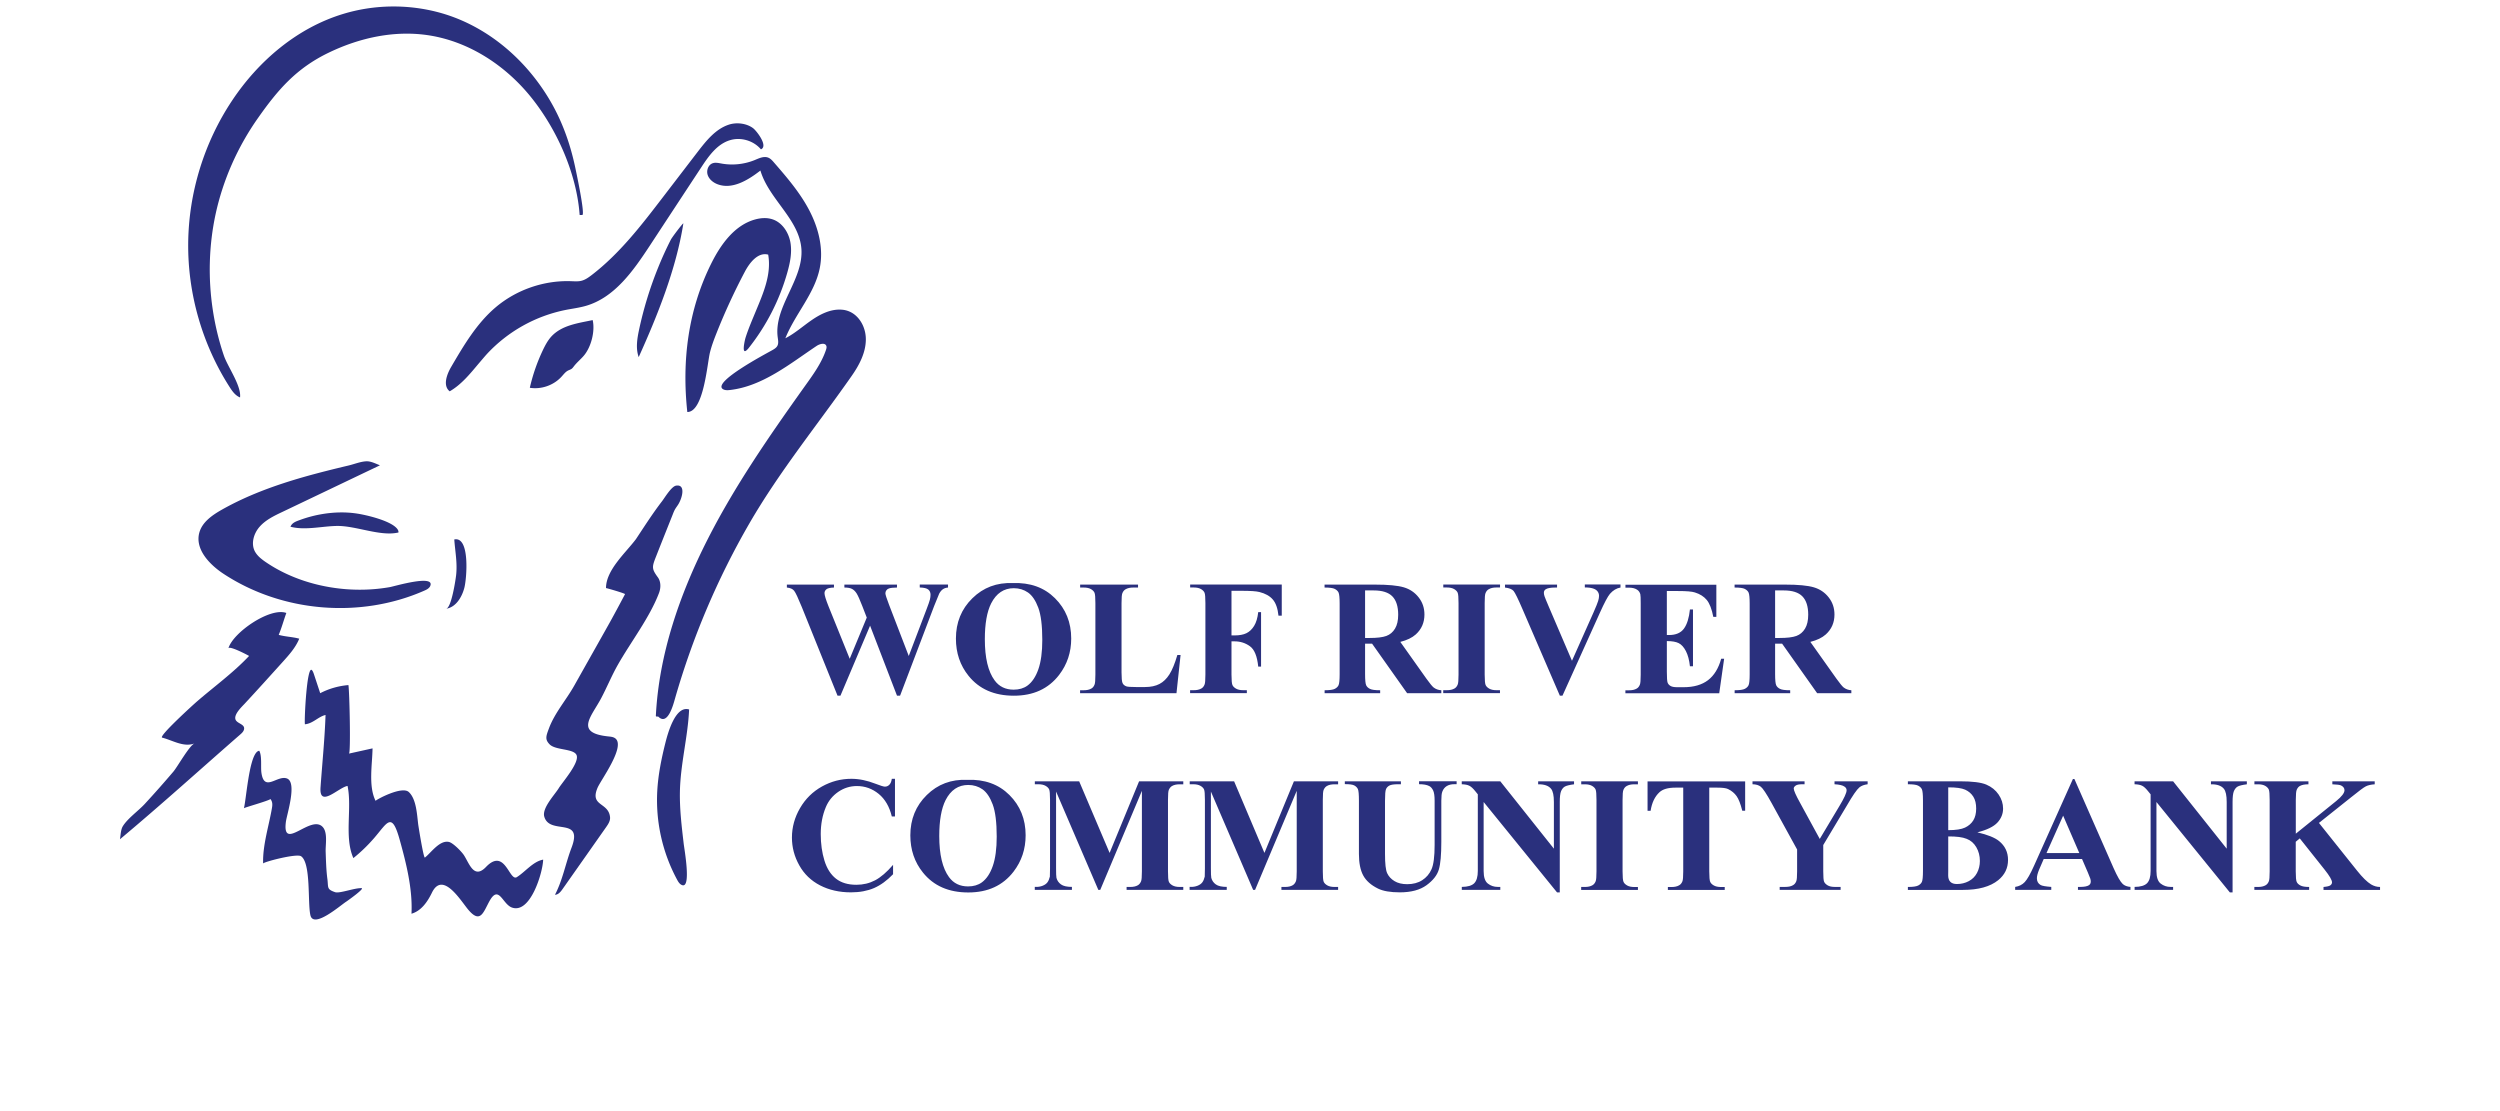 <svg height="1111" viewBox="26.27 31.215 415 204.003" width="2500" xmlns="http://www.w3.org/2000/svg"><g fill="#2a307d"><g clip-rule="evenodd" fill-rule="evenodd"><path d="m100.28 43.02a37.99 37.99 0 0 1 4.62 6.09c2.34 3.82 3.88 7.95 4.85 12.31.19.84 2 9.27 1.41 9.27h-.48c-.55-7.6-4.15-15.67-8.88-21.57-4.65-5.8-11.25-10.17-18.58-11.38-6.38-1.05-12.91.38-18.67 3.17-5.88 2.85-9.25 6.73-12.95 12-3.73 5.3-6.41 11.34-7.78 17.68-1.22 5.71-1.38 11.64-.52 17.41.43 2.89 1.11 5.74 2.05 8.5.69 2.05 3.24 5.56 2.97 7.69-.85-.33-1.42-1.13-1.91-1.9-5.01-7.81-7.69-17.1-7.61-26.38s2.92-18.52 8.07-26.24c4.86-7.3 11.94-13.32 20.33-15.88 5.71-1.75 11.91-1.84 17.68-.28 5.94 1.61 11.23 5.04 15.4 9.51zm-8.14 54.95c-1.6 1.91-3.18 3.86-5.32 5.1-1.29-1.01-.56-3.06.26-4.47 2.31-3.95 4.68-7.98 8.16-10.94 3.83-3.25 8.9-5 13.92-4.81.61.02 1.23.07 1.82-.07.71-.17 1.32-.61 1.9-1.05 5.12-3.93 9.11-9.11 13.03-14.23 2.15-2.8 4.3-5.61 6.45-8.41 1.57-2.04 3.28-4.19 5.73-4.99 1.41-.46 3.21-.25 4.42.64.62.45 2.86 3.29 1.46 3.9-1.36-1.61-3.71-2.3-5.72-1.67-2.37.73-3.91 2.95-5.27 5.02-3.15 4.79-6.3 9.58-9.44 14.37-3.01 4.58-6.45 9.5-11.72 11.02-1.19.34-2.42.5-3.63.73a26.994 26.994 0 0 0 -14.55 8.12c-.51.57-1 1.16-1.5 1.74z"/><path d="m161.48 89.26c1.12 1.05 1.75 2.65 1.75 4.26 0 2.45-1.21 4.74-2.62 6.75-6.31 9.02-13.29 17.57-18.82 27.15a142.811 142.811 0 0 0 -13.59 32.03c-.29 1.01-1.32 5.1-3.06 3.37-.11-.1-.33.08-.47-.13.56-11.38 4.42-22.44 9.55-32.52 4.99-9.8 11.28-18.88 17.66-27.83 1.53-2.14 3.18-4.35 4.03-6.87.08-.24.15-.5.07-.73-.24-.66-1.23-.38-1.81.01-4.85 3.24-9.9 7.4-15.9 8.08-.43.05-.91.07-1.28-.16-2.04-1.29 8.06-6.58 9.1-7.18.35-.2.71-.42.9-.78.24-.46.13-1.02.06-1.54-.76-5.61 4.72-10.54 4.35-16.19-.36-5.48-5.98-9.19-7.53-14.45-2.3 1.79-5.23 3.57-7.94 2.49-.79-.32-1.52-.92-1.76-1.74s.15-1.84.97-2.1c.5-.16 1.03-.03 1.55.06 2.05.38 4.22.15 6.15-.64.79-.33 1.66-.75 2.46-.44.43.17.75.53 1.05.88 2.4 2.76 4.81 5.57 6.5 8.81s2.64 7 1.92 10.59c-.94 4.71-4.53 8.43-6.32 12.89 1.73-.88 3.2-2.21 4.8-3.31 1.6-1.11 3.45-2.04 5.39-1.95 1.13.04 2.1.49 2.84 1.19z"/><path d="m140.88 95.59c-.22-.43.16-2.06.28-2.43.54-1.68 1.24-3.28 1.91-4.91 1.34-3.22 2.86-6.71 2.23-10.28-1.86-.5-3.4 1.45-4.3 3.16-1.93 3.66-3.67 7.42-5.19 11.26-.46 1.16-.9 2.33-1.2 3.53-.5 2-1.14 10.95-4.16 10.95-1.02-9.4.14-18.69 4.37-27.22 1.76-3.55 4.31-7.12 8.13-8.15 1.04-.28 2.16-.35 3.18 0 1.76.6 2.92 2.39 3.25 4.22.32 1.83-.05 3.72-.56 5.51a39.708 39.708 0 0 1 -7.14 13.94c-.47.56-.7.61-.8.42zm-11.45-23.07c.18-.21.29-.33.29-.27-1.32 8.36-4.73 16.86-8.2 24.54-.57-1.62-.28-3.4.08-5.08.83-3.86 1.99-7.65 3.47-11.31a64.98 64.98 0 0 1 2.35-5.17c.16-.33 1.43-2.03 2.01-2.71zm-16.36 17.47c.47 2.01-.26 4.98-1.68 6.6-.56.64-1.22 1.18-1.74 1.85-.14.18-.27.37-.45.5-.2.14-.44.21-.66.32-.48.25-.81.71-1.18 1.11-1.44 1.59-3.71 2.39-5.83 2.05.54-2.38 1.35-4.71 2.4-6.92.42-.88.89-1.76 1.54-2.48 1.95-2.12 4.96-2.46 7.6-3.03zm-60.97 43.73c.29.24.59.47.9.68 4.32 2.96 9.55 4.59 14.76 5 2.7.21 5.42.09 8.08-.38.76-.13 8.3-2.38 7.41-.22-.18.44-.65.68-1.09.87-11.75 5.18-26.08 3.99-36.81-3.05-2.65-1.73-5.35-4.58-4.5-7.62.54-1.92 2.34-3.17 4.07-4.16 4.76-2.7 9.93-4.56 15.18-6.06 2.72-.77 5.46-1.45 8.2-2.1 1.04-.25 2.25-.75 3.32-.76.78 0 1.68.46 2.39.74-6 2.86-11.99 5.73-17.99 8.59-1.48.7-2.99 1.44-4.08 2.66s-1.65 3.07-.91 4.53c.27.5.64.91 1.07 1.28zm73.13 3.82c.38.77.33 1.73.03 2.54-1.7 4.49-5.15 8.96-7.54 13.16-1.13 1.98-2 4.11-3.06 6.13-1.79 3.41-4.96 6.39 1.2 7.06.44.05.9.07 1.28.31 2.14 1.36-2.55 7.66-3.17 9.12-1.48 3.45 2.02 2.63 2.29 5.4.07.68-.34 1.3-.73 1.85-2.67 3.8-5.34 7.6-8.01 11.39-.34.48-.78 1.02-1.37 1.01 1.44-2.77 1.94-5.76 3.04-8.64 2.21-5.81-4.04-2.22-5.01-5.72-.43-1.57 1.92-3.99 2.67-5.22.67-1.09 3.86-4.7 3.26-6.07-.53-1.21-3.84-.85-4.94-1.96-.9-.92-.66-1.51-.12-2.96 1.06-2.83 3.14-5.17 4.61-7.78l4.44-7.89c.75-1.32 1.49-2.65 2.23-3.97.91-1.65 1.8-3.31 2.68-4.98.07-.13-3.26-1.09-3.49-1.12 0-3.32 3.6-6.46 5.5-8.99 1.56-2.35 3.08-4.74 4.8-6.97.48-.63 1.71-2.71 2.57-2.85 1.81-.29 1.14 2.27.39 3.46-.16.26-.35.5-.51.76-.22.35-.37.74-.52 1.13-1.01 2.54-2.03 5.08-3.03 7.63-.77 1.96-.85 2.26.33 3.87.05.07.12.18.18.3z"/><path d="m77.18 128.32c.16.21.25.41.23.67-3.27.78-7.73-1.22-11.2-1.2-2.76.02-5.95.86-8.63.14.3-.72.95-.95 1.75-1.24 1.37-.5 2.78-.87 4.21-1.1 2.1-.34 4.25-.39 6.34-.06 1.56.24 6.11 1.27 7.3 2.79zm10.48 1.95c2.93-.62 2.29 7.24 1.84 8.91-.46 1.73-1.57 3.55-3.34 3.81.97-.14 1.73-5.27 1.83-6.09.27-2.28-.17-4.38-.33-6.63zm-32.24 17.52c1.22.34 2.6.37 3.77.7-.66 1.63-1.86 2.96-3.02 4.25-2.33 2.58-4.65 5.16-7.02 7.71-.55.59-1.85 1.82-1.7 2.74.15.93 1.88.92 1.59 2-.1.37-.4.65-.69.9-7.35 6.41-14.6 12.98-22.08 19.23.12-.68.14-1.76.52-2.38.87-1.43 2.85-2.83 4.02-4.09 1.8-1.95 3.55-3.93 5.27-5.95.75-.88 2.95-4.82 3.89-5.18-2.02.76-3.99-.56-5.95-1.06-.75-.19 5.86-6.19 6.4-6.65 3.16-2.73 6.71-5.31 9.56-8.35-.36-.22-3.65-1.94-3.8-1.39.82-2.9 7.68-7.61 10.64-6.5-.49 1.34-.85 2.71-1.4 4.02zm6.08 6.46c.12.11.24.33.37.71l1.17 3.54c1.61-.84 3.38-1.34 5.18-1.49.19.97.46 12.5.1 12.58l4.33-.96c-.04 2.94-.79 6.93.56 9.64-.06-.12 4.81-2.81 6.1-1.62 1.41 1.31 1.5 4.21 1.73 5.98.05.36.98 6.26 1.23 6.05 1.15-.91 2.73-3.27 4.43-2.86.75.18 2.31 1.77 2.74 2.44.99 1.53 1.83 4.46 4.05 2.14 3.49-3.63 4.27 2.75 5.66 1.87 1.57-.99 2.97-2.87 4.83-3.21-.06 2.34-2.34 10.04-5.75 8.79-1.75-.64-2.4-4.33-4.16-1.08-1.09 2.01-1.65 4.11-3.87 1.45-1.4-1.68-4.68-7.15-6.65-3.08-.78 1.6-1.92 3.33-3.75 3.85.23-4.5-.96-9.26-2.16-13.56-1.48-5.32-2.25-3.15-4.76-.26a29.092 29.092 0 0 1 -3.75 3.61c-1.72-3.88-.2-9.2-1.07-13.25-1.62.25-5.24 4.17-4.96.26.31-4.42.77-8.86.92-13.29-1.33.3-2.3 1.58-3.79 1.71-.13-.99.37-10.78 1.27-9.96zm69.28 7.24c-.22 5-1.59 9.99-1.69 15.09-.06 3.19.32 6.36.69 9.52.11.99 1.42 8.21-.26 7.65-.46-.15-.73-.6-.96-1.03a30.829 30.829 0 0 1 -3.63-16.25c.16-2.93.74-5.83 1.45-8.68.44-1.77 1.84-7.1 4.4-6.3zm-79.46 7.89c.16-.18.34-.29.53-.31.52.94.25 2.94.39 4 .51 3.73 2.93.38 4.72 1.1 1.87.76-.05 6.61-.22 7.94-.74 5.63 4.61-1.46 6.78.98.92 1.04.48 3.21.52 4.51.06 1.67.1 3.38.32 5.03.2 1.53-.17 1.88 1.43 2.41.82.27 3.59-.81 4.84-.74.66.03-2.7 2.41-2.82 2.48-1.08.69-5.99 5.01-6.57 2.49-.53-2.3.13-9.55-1.71-10.83-.81-.56-6.98 1.06-6.97 1.34-.11-3.38 1.06-6.89 1.62-10.21.11-.62.11-1.12-.27-1.63-.56.39-4.84 1.56-4.88 1.69.42-1.66.89-8.67 2.29-10.25z"/></g><path d="m178.32 138.56v.54c-.37.03-.69.13-.94.31-.26.18-.48.45-.68.81-.06.12-.37.88-.93 2.28l-6.25 16.45h-.57l-4.94-12.85-5.44 12.85h-.54l-6.56-16.28c-.67-1.64-1.13-2.63-1.4-2.97-.26-.34-.71-.54-1.34-.6v-.54h8.65v.54c-.7.02-1.16.13-1.39.32s-.35.43-.35.71c0 .37.24 1.16.72 2.37l3.91 9.68 3.13-7.56-.82-2.12c-.45-1.16-.8-1.93-1.04-2.32-.25-.39-.53-.66-.85-.83s-.79-.25-1.4-.25v-.54h9.66v.54c-.68.01-1.16.06-1.46.16-.21.07-.37.18-.49.35-.12.16-.18.35-.18.55 0 .23.22.92.66 2.07l3.63 9.44 3.25-8.54c.34-.88.55-1.49.63-1.81s.12-.62.12-.9c0-.4-.14-.72-.41-.95s-.8-.36-1.57-.38v-.54h5.19zm11.9-.28c3.18-.12 5.76.81 7.74 2.78s2.98 4.44 2.98 7.4c0 2.53-.74 4.75-2.22 6.68-1.96 2.55-4.73 3.82-8.31 3.82-3.59 0-6.36-1.21-8.32-3.65-1.55-1.92-2.32-4.2-2.32-6.84 0-2.96 1.01-5.43 3.02-7.4 2.01-1.98 4.49-2.91 7.43-2.79zm.18.94c-1.82 0-3.21.93-4.16 2.79-.77 1.53-1.16 3.73-1.16 6.59 0 3.4.6 5.92 1.79 7.54.83 1.14 2 1.71 3.5 1.71 1.01 0 1.85-.25 2.53-.74.86-.63 1.53-1.63 2.01-3.01s.72-3.17.72-5.39c0-2.64-.25-4.61-.74-5.92s-1.11-2.23-1.87-2.77c-.76-.53-1.64-.8-2.62-.8zm30.62 12.28-.75 7h-17.7v-.54h.66c.58 0 1.04-.1 1.4-.31.26-.14.45-.37.59-.71.11-.24.16-.85.16-1.85v-13.12c0-1.02-.05-1.66-.16-1.91-.11-.26-.33-.48-.65-.67-.33-.19-.77-.29-1.33-.29h-.66v-.54h10.63v.54h-.87c-.58 0-1.04.1-1.4.31-.26.14-.46.37-.6.71-.11.24-.16.85-.16 1.85v12.7c0 1.02.06 1.67.18 1.95s.35.49.69.62c.25.09.84.13 1.78.13h1.66c1.06 0 1.94-.19 2.65-.56s1.32-.96 1.83-1.76 1-1.99 1.46-3.56h.59zm9.35-11.8v8.19h.57c.88 0 1.6-.13 2.16-.4s1.03-.71 1.42-1.34.64-1.47.76-2.54h.52v10.01h-.52c-.19-1.89-.69-3.14-1.52-3.74s-1.77-.9-2.82-.9h-.57v6.1c0 1.02.06 1.66.17 1.91.11.26.33.48.66.67s.77.29 1.33.29h.66v.54h-10.42v-.54h.66c.58 0 1.04-.1 1.4-.31.26-.14.45-.37.59-.71.11-.24.16-.85.16-1.85v-13.12c0-1.02-.05-1.66-.16-1.91-.11-.26-.33-.48-.65-.67-.33-.19-.77-.29-1.33-.29h-.66v-.54h16.82v5.72h-.6c-.14-1.34-.49-2.34-1.05-2.98-.56-.65-1.38-1.1-2.45-1.37-.59-.15-1.68-.22-3.26-.22zm24.53 9.71v5.59c0 1.08.07 1.76.2 2.04s.36.5.7.67c.33.17.96.25 1.87.25v.54h-10.2v-.54c.92 0 1.55-.09 1.87-.26.33-.17.56-.39.69-.67s.2-.95.2-2.03v-12.94c0-1.08-.07-1.76-.2-2.04s-.37-.5-.7-.67-.96-.25-1.87-.25v-.54h9.26c2.41 0 4.18.17 5.29.5 1.12.33 2.03.95 2.73 1.85.71.9 1.06 1.95 1.06 3.15 0 1.47-.53 2.69-1.59 3.65-.68.61-1.62 1.06-2.84 1.37l4.79 6.75c.63.87 1.07 1.42 1.34 1.63.4.3.87.47 1.4.5v.54h-6.28l-6.43-9.09zm0-9.78v8.73h.84c1.36 0 2.38-.12 3.06-.37s1.21-.7 1.6-1.35.58-1.5.58-2.55c0-1.52-.36-2.64-1.07-3.37s-1.86-1.09-3.43-1.09zm24.77 18.32v.54h-10.42v-.54h.66c.58 0 1.04-.1 1.4-.31.25-.14.45-.37.59-.71.11-.24.16-.85.16-1.85v-13.12c0-1.02-.05-1.66-.16-1.91-.11-.26-.33-.48-.65-.67-.33-.19-.77-.29-1.33-.29h-.66v-.54h10.42v.54h-.66c-.58 0-1.04.1-1.4.31-.26.14-.46.37-.6.71-.11.24-.16.85-.16 1.85v13.12c0 1.02.06 1.66.17 1.91s.33.48.66.67.77.29 1.33.29zm22.13-19.39v.54c-.73.12-1.37.51-1.94 1.16-.41.49-1.02 1.64-1.84 3.46l-6.87 15.23h-.49l-6.84-15.85c-.82-1.91-1.37-3.03-1.65-3.37-.28-.33-.81-.54-1.58-.63v-.54h9.56v.54h-.32c-.86 0-1.45.11-1.76.32-.23.15-.34.36-.34.65 0 .18.04.39.12.63s.34.88.79 1.93l4.25 9.92 3.94-8.84c.47-1.07.76-1.78.87-2.15.11-.36.16-.67.16-.93 0-.29-.08-.55-.24-.78s-.39-.4-.69-.52c-.42-.17-.98-.25-1.68-.25v-.54h6.55zm8.51 1.14v8.12h.4c1.26 0 2.18-.4 2.75-1.19s.93-1.97 1.09-3.51h.56v10.44h-.56c-.12-1.14-.37-2.07-.74-2.79-.38-.73-.82-1.21-1.32-1.46s-1.23-.38-2.18-.38v5.62c0 1.1.05 1.77.14 2.01.09.25.27.45.52.6.25.16.67.24 1.23.24h1.19c1.86 0 3.35-.43 4.48-1.29s1.93-2.18 2.42-3.94h.54l-.9 6.34h-17.23v-.54h.66c.58 0 1.04-.1 1.4-.31.26-.14.45-.37.59-.71.11-.24.16-.85.16-1.85v-13.12c0-.9-.02-1.46-.07-1.66-.1-.34-.28-.61-.54-.79-.37-.27-.88-.41-1.53-.41h-.66v-.54h16.69v5.9h-.56c-.28-1.44-.68-2.47-1.2-3.1s-1.24-1.09-2.18-1.38c-.55-.18-1.58-.26-3.09-.26h-2.06zm19.88 9.71v5.59c0 1.08.07 1.76.2 2.04s.36.5.7.67c.33.17.96.25 1.87.25v.54h-10.2v-.54c.92 0 1.55-.09 1.87-.26.33-.17.56-.39.69-.67.13-.27.2-.95.2-2.03v-12.94c0-1.08-.07-1.76-.2-2.04s-.37-.5-.7-.67-.96-.25-1.87-.25v-.54h9.26c2.41 0 4.18.17 5.29.5 1.12.33 2.03.95 2.73 1.85.71.9 1.06 1.95 1.06 3.15 0 1.47-.53 2.69-1.59 3.65-.68.61-1.62 1.06-2.84 1.37l4.79 6.75c.63.87 1.07 1.42 1.34 1.63.4.3.87.47 1.4.5v.54h-6.28l-6.43-9.09zm0-9.78v8.73h.84c1.36 0 2.38-.12 3.06-.37s1.21-.7 1.6-1.35.58-1.5.58-2.55c0-1.52-.36-2.64-1.07-3.37s-1.86-1.09-3.43-1.09zm-161.61 34.6v6.91h-.58c-.43-1.8-1.24-3.19-2.41-4.15-1.18-.96-2.51-1.44-4-1.44-1.25 0-2.39.36-3.43 1.07-1.04.72-1.8 1.65-2.28 2.81-.62 1.48-.93 3.13-.93 4.94 0 1.78.23 3.41.68 4.87s1.16 2.57 2.12 3.32 2.2 1.12 3.73 1.12c1.25 0 2.4-.27 3.45-.82 1.04-.55 2.14-1.49 3.3-2.84v1.72c-1.12 1.17-2.28 2.01-3.49 2.54-1.21.52-2.62.79-4.24.79-2.13 0-4.02-.43-5.67-1.28s-2.93-2.08-3.82-3.68c-.9-1.6-1.35-3.3-1.35-5.1 0-1.9.5-3.71 1.49-5.41.99-1.71 2.34-3.03 4.03-3.97s3.49-1.41 5.39-1.41c1.4 0 2.88.3 4.44.91.9.35 1.48.53 1.72.53.31 0 .59-.11.82-.35.23-.23.38-.59.45-1.09h.58zm13.27.18c3.18-.12 5.76.81 7.74 2.78s2.98 4.44 2.98 7.4c0 2.53-.74 4.75-2.22 6.68-1.96 2.55-4.73 3.82-8.31 3.82-3.59 0-6.36-1.21-8.32-3.65-1.55-1.92-2.32-4.2-2.32-6.84 0-2.96 1.01-5.43 3.02-7.4 2.01-1.98 4.49-2.91 7.43-2.79zm.18.94c-1.82 0-3.21.93-4.16 2.79-.77 1.53-1.16 3.73-1.16 6.59 0 3.4.6 5.92 1.79 7.54.83 1.14 2 1.71 3.5 1.71 1.01 0 1.85-.25 2.53-.74.86-.63 1.53-1.63 2.01-3.01s.72-3.17.72-5.39c0-2.64-.25-4.61-.74-5.92s-1.11-2.23-1.87-2.77c-.76-.53-1.63-.8-2.62-.8zm25.96 12.48 5.41-13.14h8.12v.54h-.65c-.59 0-1.06.1-1.41.31-.25.14-.44.37-.59.69-.11.24-.16.85-.16 1.84v13.14c0 1.02.05 1.66.16 1.91.11.26.33.48.66.67s.78.29 1.34.29h.65v.54h-10.41v-.54h.65c.59 0 1.06-.1 1.41-.31.25-.14.44-.37.59-.71.11-.24.16-.85.16-1.85v-14.78l-7.65 18.19h-.35l-7.76-18.06v14.04c0 .98.02 1.58.07 1.81.13.49.4.89.83 1.2s1.09.46 2.01.46v.54h-6.82v-.54h.21c.44.01.85-.06 1.23-.21s.67-.35.87-.61.35-.61.46-1.07c.02-.11.03-.61.03-1.5v-12.62c0-1.01-.05-1.64-.16-1.89s-.33-.47-.66-.66-.78-.29-1.34-.29h-.63v-.54h8.14zm28.43 0 5.41-13.14h8.12v.54h-.65c-.59 0-1.06.1-1.41.31-.25.14-.44.37-.59.69-.11.24-.16.85-.16 1.84v13.14c0 1.02.05 1.66.16 1.91.11.26.33.48.66.67s.78.29 1.34.29h.65v.54h-10.41v-.54h.65c.59 0 1.06-.1 1.41-.31.25-.14.44-.37.59-.71.11-.24.16-.85.16-1.85v-14.78l-7.65 18.19h-.35l-7.76-18.06v14.04c0 .98.02 1.58.07 1.81.13.49.4.89.83 1.2s1.1.46 2.01.46v.54h-6.82v-.54h.21c.44.01.85-.06 1.24-.21.38-.15.67-.35.87-.61s.35-.61.46-1.07c.02-.11.03-.61.03-1.5v-12.62c0-1.01-.05-1.64-.16-1.89s-.33-.47-.66-.66-.78-.29-1.34-.29h-.63v-.54h8.15zm14.77-13.15h10.29v.54h-.52c-.77 0-1.31.08-1.6.24s-.5.38-.62.67c-.12.28-.18.99-.18 2.13v9.76c0 1.78.13 2.97.4 3.54.27.58.71 1.06 1.33 1.44s1.4.57 2.34.57c1.08 0 2-.24 2.76-.73s1.33-1.15 1.71-2.01c.38-.85.57-2.34.57-4.45v-8.13c0-.89-.09-1.53-.28-1.91s-.42-.65-.71-.79c-.44-.23-1.06-.34-1.87-.34v-.54h6.9v.54h-.41c-.56 0-1.02.11-1.4.34-.37.23-.64.56-.81 1.01-.13.31-.19.88-.19 1.69v7.57c0 2.34-.15 4.03-.46 5.07s-1.06 1.99-2.26 2.87c-1.2.87-2.83 1.31-4.9 1.31-1.73 0-3.06-.23-4-.69-1.28-.63-2.19-1.43-2.72-2.41s-.79-2.3-.79-3.96v-9.76c0-1.15-.06-1.86-.19-2.14s-.35-.5-.66-.67-.89-.24-1.74-.24v-.52zm28.54 0 9.84 12.37v-8.57c0-1.2-.17-2-.52-2.43-.47-.57-1.26-.84-2.37-.82v-.54h6.59v.54c-.84.11-1.41.25-1.7.42s-.51.45-.68.84c-.16.39-.24 1.05-.24 1.99v16.6h-.5l-13.48-16.6v12.67c0 1.15.26 1.92.79 2.32.52.4 1.12.6 1.8.6h.47v.54h-7.07v-.54c1.1-.01 1.86-.24 2.29-.68s.65-1.19.65-2.25v-14.07l-.43-.53c-.42-.53-.79-.88-1.12-1.04-.32-.17-.79-.26-1.4-.28v-.54zm25.27 19.4v.54h-10.42v-.54h.66c.58 0 1.04-.1 1.4-.31.25-.14.45-.37.59-.71.11-.24.16-.85.16-1.85v-13.11c0-1.02-.05-1.66-.16-1.91-.11-.26-.33-.48-.65-.67-.33-.19-.77-.29-1.33-.29h-.66v-.54h10.41v.54h-.66c-.58 0-1.04.1-1.4.31-.26.14-.46.37-.6.71-.11.24-.16.85-.16 1.85v13.12c0 1.02.06 1.66.17 1.91.11.26.33.48.66.67s.77.29 1.33.29h.66zm19.69-19.4v5.4h-.53c-.31-1.25-.66-2.14-1.04-2.68s-.91-.98-1.57-1.3c-.37-.18-1.03-.26-1.96-.26h-1.49v15.38c0 1.02.06 1.66.17 1.91.11.26.33.48.66.67s.78.29 1.35.29h.66v.54h-10.44v-.54h.66c.58 0 1.04-.1 1.4-.31.26-.14.46-.37.6-.71.11-.24.16-.85.16-1.85v-15.38h-1.44c-1.34 0-2.32.28-2.93.85-.85.79-1.39 1.93-1.62 3.4h-.56v-5.4h17.92zm22.49 0v.54c-.66.09-1.16.28-1.51.57-.49.41-1.26 1.53-2.32 3.37l-4.32 7.22v4.82c0 1.03.05 1.67.16 1.92s.32.47.64.66.74.29 1.27.29h1.12v.54h-11.19v-.54h1.04c.59 0 1.05-.1 1.4-.31.26-.14.46-.37.6-.71.11-.24.16-.85.16-1.85v-4l-4.69-8.54c-.93-1.69-1.59-2.68-1.97-2.98s-.89-.45-1.53-.46v-.54h9.56v.54h-.43c-.58 0-.98.08-1.21.25s-.35.34-.35.53c0 .35.39 1.24 1.18 2.66l3.6 6.6 3.59-6.01c.89-1.47 1.34-2.45 1.34-2.93 0-.27-.13-.49-.38-.66-.33-.25-.95-.39-1.84-.44v-.54zm20.15 9.37c1.89.44 3.22.98 3.98 1.6 1.1.89 1.65 2.05 1.65 3.47 0 1.5-.6 2.74-1.81 3.72-1.48 1.19-3.63 1.78-6.45 1.78h-10.13v-.54c.92 0 1.55-.09 1.88-.26s.56-.39.69-.67c.13-.27.2-.95.2-2.03v-12.94c0-1.08-.07-1.76-.2-2.04s-.37-.5-.7-.67-.96-.25-1.87-.25v-.54h9.56c2.28 0 3.9.2 4.85.61s1.7 1.01 2.25 1.82.82 1.67.82 2.58c0 .96-.35 1.82-1.04 2.57-.7.75-1.92 1.35-3.68 1.79zm-5.35.75v6.4l-.01.74c0 .53.13.93.4 1.2s.67.4 1.2.4c.78 0 1.51-.17 2.17-.52s1.17-.85 1.52-1.51.53-1.4.53-2.21c0-.93-.22-1.77-.65-2.51s-1.02-1.26-1.78-1.55c-.75-.31-1.88-.45-3.38-.44zm0-1.15c1.39 0 2.42-.16 3.08-.47s1.17-.76 1.52-1.32c.35-.57.53-1.29.53-2.18 0-.88-.17-1.61-.52-2.17s-.84-.99-1.49-1.29c-.65-.29-1.69-.44-3.12-.43zm24.57 5.3h-7.04l-.84 1.94c-.27.65-.41 1.18-.41 1.6 0 .56.23.97.68 1.23.27.16.92.27 1.96.35v.54h-6.63v-.54c.72-.11 1.3-.4 1.76-.89s1.03-1.49 1.71-3.01l7.13-15.91h.28l7.19 16.35c.69 1.55 1.25 2.52 1.69 2.93.33.3.8.48 1.41.53v.54h-9.64v-.54h.4c.77 0 1.32-.11 1.63-.32.22-.16.32-.38.32-.68 0-.18-.03-.36-.09-.54-.02-.09-.17-.46-.44-1.1zm-.5-1.09-2.97-6.87-3.06 6.87zm17.22-13.18 9.84 12.37v-8.57c0-1.2-.17-2-.52-2.43-.47-.57-1.26-.84-2.37-.82v-.54h6.59v.54c-.84.11-1.41.25-1.7.42s-.51.45-.68.84c-.16.39-.24 1.05-.24 1.99v16.6h-.5l-13.48-16.6v12.67c0 1.15.26 1.92.79 2.32.52.4 1.12.6 1.8.6h.47v.54h-7.07v-.54c1.1-.01 1.86-.24 2.29-.68s.65-1.19.65-2.25v-14.07l-.43-.53c-.42-.53-.79-.88-1.12-1.04-.32-.17-.79-.26-1.4-.28v-.54zm26.78 7.64 7.01 8.78c.99 1.24 1.84 2.07 2.56 2.51.52.31 1.07.47 1.65.47v.54h-10.38v-.54c.66-.06 1.08-.16 1.27-.31s.29-.33.29-.54c0-.41-.45-1.19-1.35-2.32l-4.57-5.75-.74.62v5.44c0 1.04.06 1.69.18 1.94.12.26.34.47.68.65.33.18.87.27 1.6.27v.54h-10.06v-.54h.66c.58 0 1.04-.1 1.4-.31.25-.14.45-.37.59-.71.11-.24.16-.85.16-1.85v-13.11c0-1.02-.05-1.66-.16-1.91s-.33-.48-.65-.67c-.33-.19-.77-.29-1.33-.29h-.66v-.54h9.92v.54c-.68 0-1.19.1-1.54.29-.26.14-.46.37-.6.69-.12.25-.18.87-.18 1.88v6.21l7.4-5.98c1.03-.83 1.54-1.5 1.54-2 0-.37-.21-.67-.63-.88-.22-.11-.75-.18-1.6-.21v-.54h7.78v.54c-.7.05-1.24.17-1.64.38-.4.2-1.31.88-2.74 2.04z"/></g></svg>